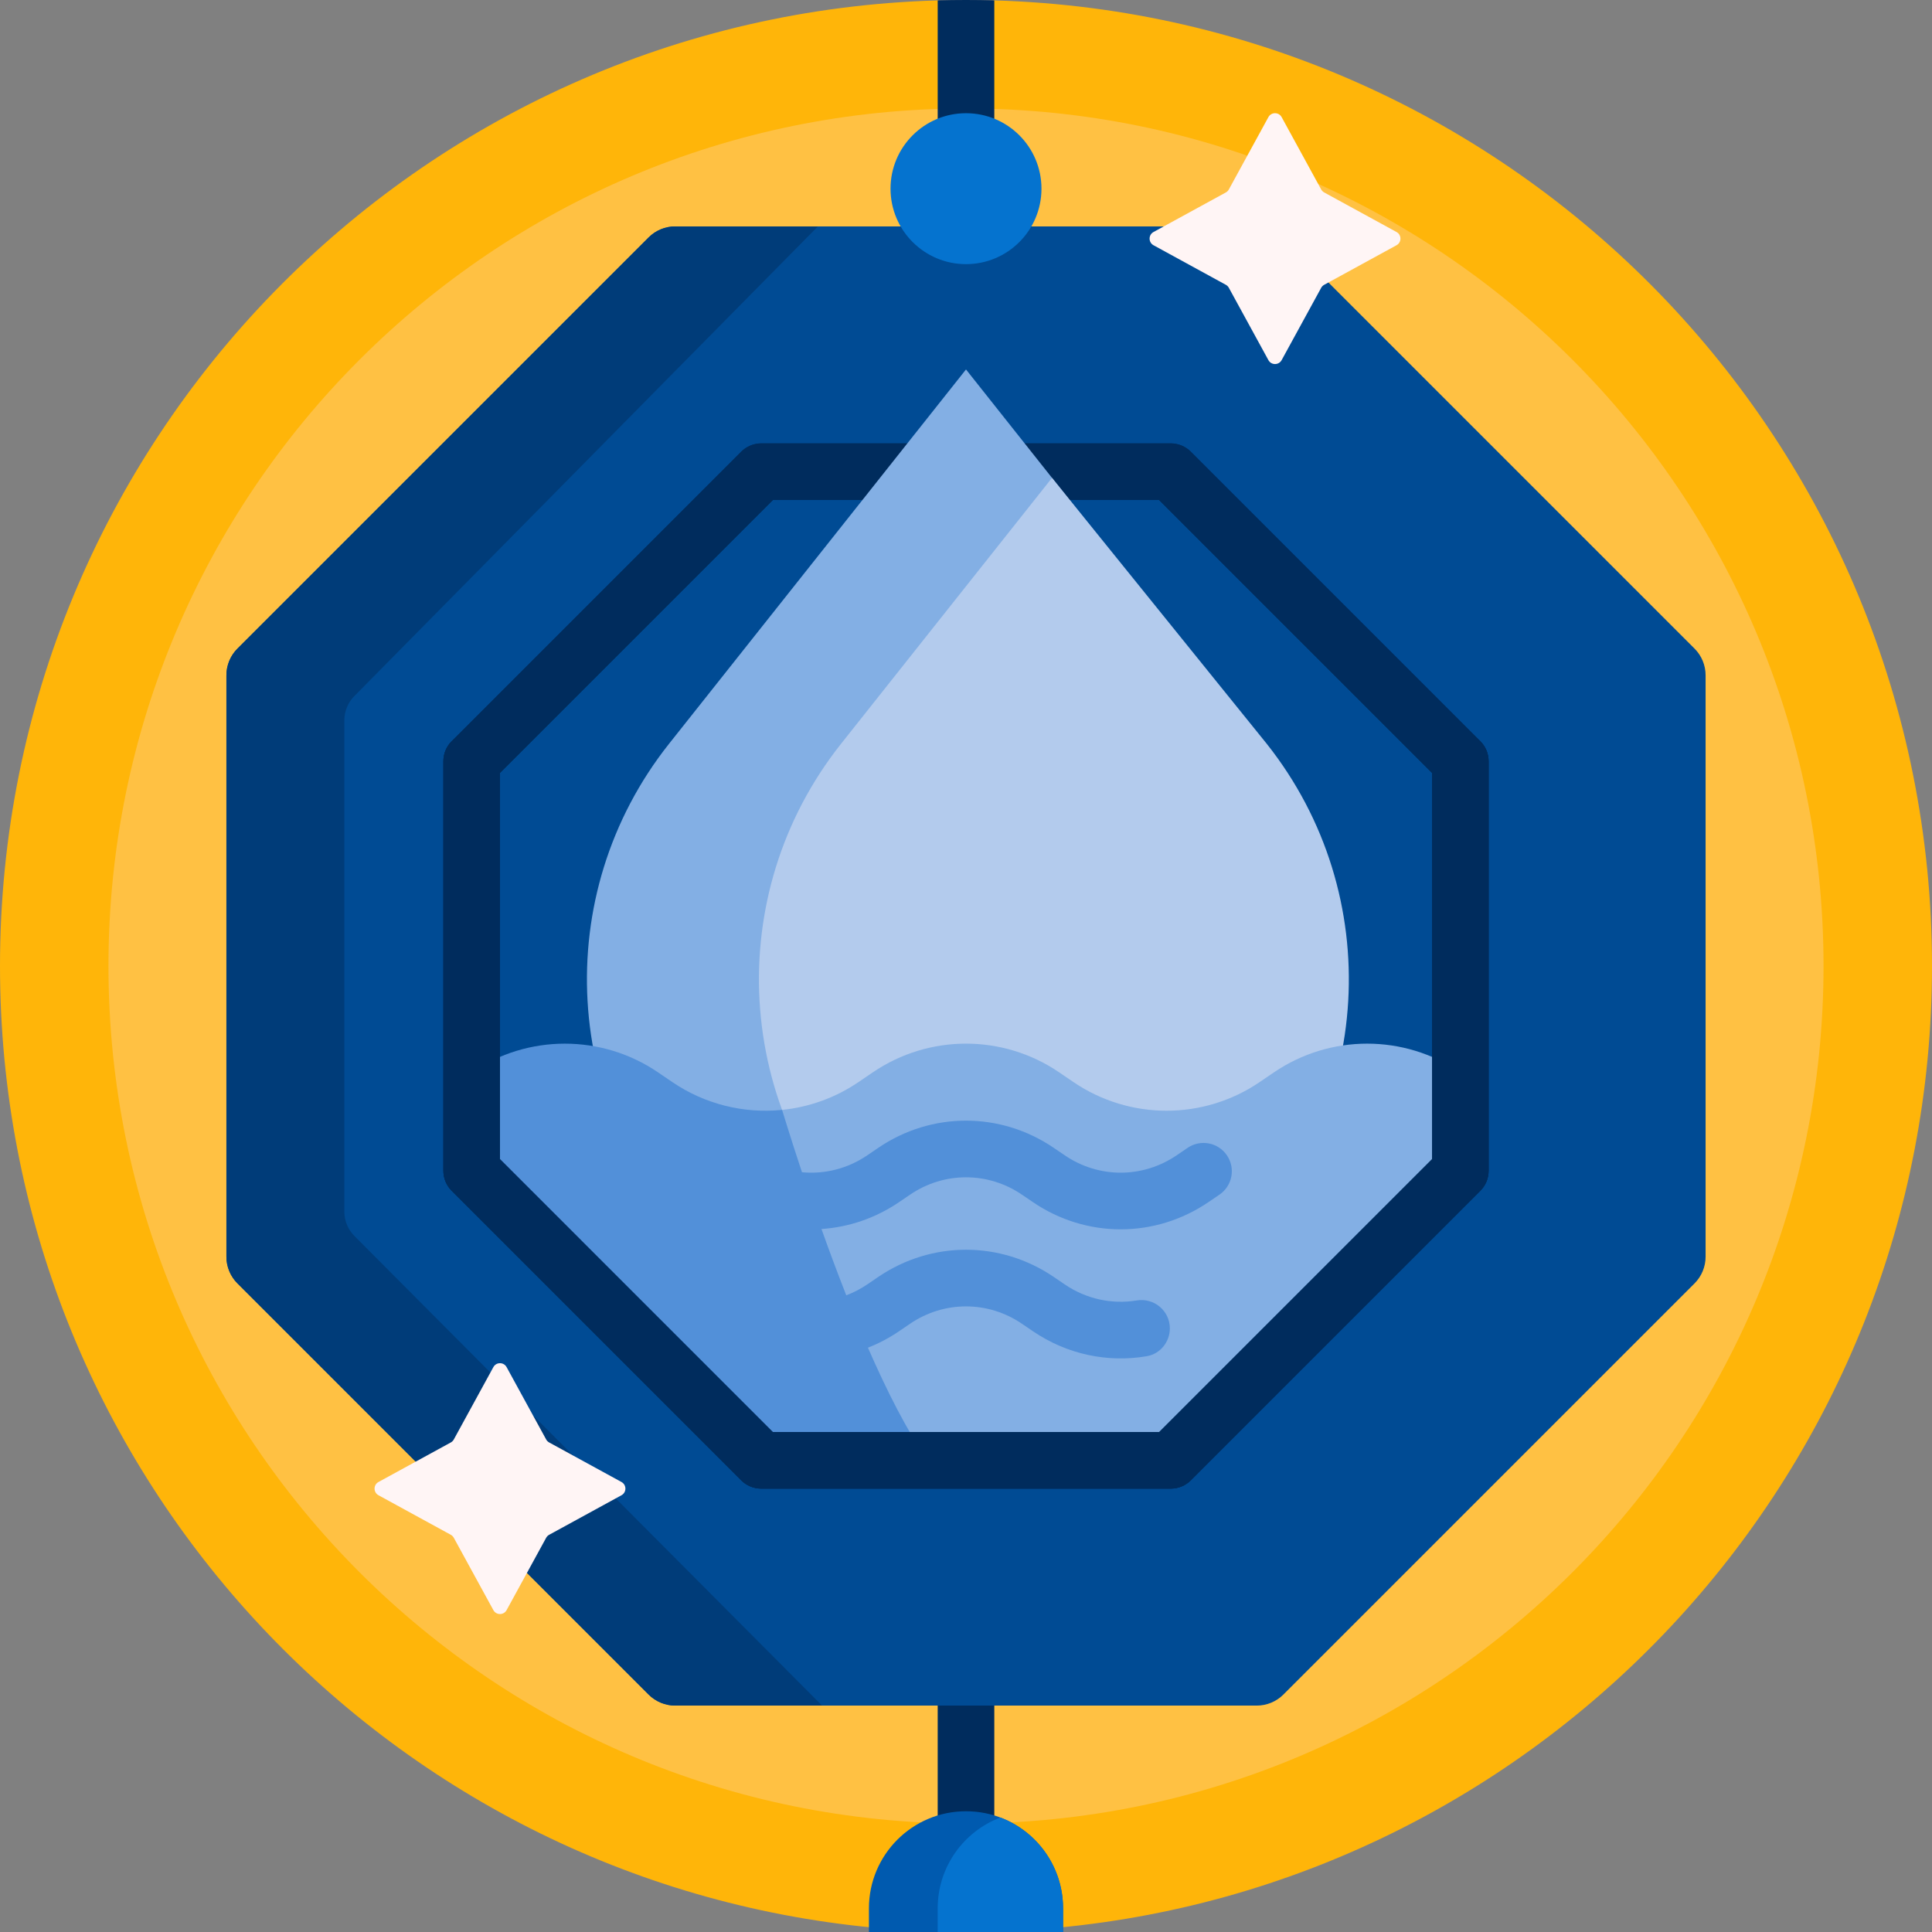 <svg id="Capa_1" enable-background="new 0 0 512 512" height="512" viewBox="0 0 512 512" width="512" xmlns="http://www.w3.org/2000/svg"><rect x="0" y="0" width="512" height="512" fill="#808080" stroke="none"/><g><path d="m512 256c0 133.206-101.739 242.651-231.751 254.866-7.982.75-16.071-22.632-24.249-22.632-8.228 0-16.366 23.378-24.396 22.619-129.942-12.285-231.604-121.697-231.604-254.853 0-138.876 110.584-251.924 248.5-255.892 2.491-.072 4.991 7.488 7.5 7.488s5.009-7.56 7.5-7.488c137.916 3.968 248.5 117.016 248.5 255.892z" fill="#ffb509"/><path d="m483.255 256c0 125.51-101.746 227.255-227.255 227.255s-227.255-101.745-227.255-227.255 101.745-227.255 227.255-227.255 227.255 101.745 227.255 227.255z" fill="#ffc143"/><path d="m263.5.108v485.647c0 4.143-3.358 7.5-7.5 7.5s-7.5-3.357-7.5-7.5v-485.647c2.491-.072 4.991-.108 7.5-.108s5.009.036 7.5.108z" fill="#002c5d"/><path d="m452 178.956v154.088c0 2.652-1.054 5.195-2.929 7.071l-108.956 108.956c-1.875 1.875-4.419 2.929-7.071 2.929h-154.088c-2.652 0-5.196-1.054-7.071-2.929l-108.956-108.956c-1.875-1.875-2.929-4.419-2.929-7.071v-154.088c0-2.652 1.054-5.195 2.929-7.071l108.956-108.956c1.875-1.875 4.419-2.929 7.071-2.929h154.087c2.652 0 5.196 1.054 7.071 2.929l108.956 108.957c1.876 1.875 2.93 4.418 2.93 7.07z" fill="#004b94"/><path d="m217.86 452h-38.904c-2.652 0-5.196-1.054-7.071-2.929l-108.956-108.956c-1.875-1.875-2.929-4.419-2.929-7.071v-154.088c0-2.652 1.054-5.195 2.929-7.071l108.956-108.956c1.875-1.875 4.419-2.929 7.071-2.929h37.797l-122.832 124.455c-1.707 1.707-2.665 4.021-2.665 6.434v130.222c0 2.413.959 4.728 2.665 6.434z" fill="#003c79"/><path d="m392.303 196.435-76.738-76.738c-1.406-1.406-3.314-2.196-5.303-2.196h-108.524c-1.989 0-3.897.79-5.303 2.196l-76.738 76.738c-1.407 1.407-2.197 3.314-2.197 5.304v108.523c0 1.989.79 3.896 2.197 5.304l76.738 76.738c1.406 1.406 3.314 2.196 5.303 2.196h108.524c1.989 0 3.897-.79 5.303-2.196l76.738-76.738c1.407-1.407 2.197-3.314 2.197-5.304v-108.524c0-1.989-.79-3.896-2.197-5.303zm-12.803 110.72-72.344 72.345h-102.312l-72.344-72.345v-102.31l72.344-72.345h102.312l72.344 72.345z" fill="#002c5d"/><path d="m276 50c0 11.046-8.954 20-20 20s-20-8.954-20-20 8.954-20 20-20 20 8.954 20 20z" fill="#0573cf"/><path d="m281.723 505.724v6.276h-51.447v-6.276c.001-14.207 11.517-25.724 25.724-25.724s25.723 11.517 25.723 25.724z" fill="#005aaf"/><path d="m281.723 505.724v6.276h-33.223v-6.276c0-10.998 6.902-20.384 16.612-24.063 9.709 3.678 16.611 13.065 16.611 24.063z" fill="#0573cf"/><path d="m134.255 362.302 10.482 19.166c.184.336.459.612.795.795l19.166 10.482c1.387.759 1.387 2.751 0 3.509l-19.166 10.482c-.336.184-.611.459-.795.795l-10.482 19.166c-.759 1.387-2.751 1.387-3.509 0l-10.482-19.166c-.184-.336-.459-.612-.795-.795l-19.166-10.482c-1.387-.759-1.387-2.751 0-3.509l19.166-10.482c.336-.184.611-.459.795-.795l10.482-19.166c.758-1.387 2.75-1.387 3.509 0zm205.393-331.262 10.482 19.166c.184.336.459.611.795.795l19.166 10.482c1.387.759 1.387 2.751 0 3.509l-19.166 10.482c-.336.184-.611.459-.795.795l-10.482 19.166c-.759 1.387-2.751 1.387-3.509 0l-10.482-19.166c-.184-.336-.459-.611-.795-.795l-19.166-10.482c-1.387-.759-1.387-2.751 0-3.509l19.166-10.482c.336-.184.611-.459.795-.795l10.482-19.166c.758-1.387 2.751-1.387 3.509 0z" fill="#fff5f5"/><path d="m392.303 196.435-76.738-76.738c-1.406-1.406-3.314-2.196-5.303-2.196h-108.524c-1.989 0-3.897.79-5.303 2.196l-76.738 76.738c-1.407 1.407-2.197 3.314-2.197 5.304v108.523c0 1.989.79 3.896 2.197 5.304l76.738 76.738c1.406 1.406 3.314 2.196 5.303 2.196h108.524c1.989 0 3.897-.79 5.303-2.196l76.738-76.738c1.407-1.407 2.197-3.314 2.197-5.304v-108.524c0-1.989-.79-3.896-2.197-5.303zm-12.803 110.72-72.344 72.345h-102.312l-72.344-72.345v-102.31l72.344-72.345h102.312l72.344 72.345z" fill="#002c5d"/><path d="m327.033 330.577c-39.231 39.23-102.836 39.23-142.066 0-36.084-36.084-39.381-93.489-7.665-133.467l78.698-99.2 78.699 99.201c31.715 39.977 28.418 97.382-7.666 133.466z" fill="#83afe4"/><path d="m335.699 197.11c31.716 39.978 28.419 97.382-7.665 133.467-13.778 13.778-31.562 22.717-49.241 26.817-17.679-4.1-34.463-13.039-48.241-26.817-36.084-36.084-39.381-93.489-7.665-133.467l55.906-70.471z" fill="#b3cbed"/><path d="m387 284.18v26.082l-76.738 76.738h-108.524l-76.738-76.738v-14.666-5.106c14.898-10.138 34.479-8.638 49.377 1.5l3.778 2.571c6.26 4.26 13.347 6.73 20.566 7.41 2.839.267 5.698-7.552 8.535-7.838 7.119-.718 14.1-3.179 20.277-7.382l3.778-2.571c14.898-10.139 34.48-10.139 49.378 0l3.778 2.571c14.898 10.139 34.48 10.139 49.378 0l3.778-2.571c14.898-10.138 34.479-10.138 49.377 0z" fill="#83afe4"/><path d="m323.167 316.592-2.914 1.983c-14.131 9.615-32.391 9.615-46.52 0l-2.914-1.981c-9.003-6.129-20.639-6.128-29.641-.001l-2.914 1.983c-6.28 4.273-13.379 6.648-20.567 7.122 1.992 5.589 4.203 11.553 6.573 17.572 1.932-.726 3.798-1.687 5.555-2.883l2.914-1.983c14.129-9.614 32.389-9.615 46.519.001l2.913 1.981c5.741 3.907 12.553 5.322 19.07 4.246 4.593-.758 8.779 2.742 8.779 7.397 0 3.604-2.548 6.769-6.1 7.378-10.306 1.77-21.101-.437-30.187-6.621l-2.914-1.981c-9.003-6.129-20.639-6.128-29.641-.001l-2.914 1.983c-2.625 1.787-5.394 3.241-8.252 4.363 5 11.456 10.424 22.185 15.839 29.848h-44.115l-76.736-76.736v-26.082c14.898-10.138 34.479-10.138 49.377 0l3.778 2.571c8.722 5.936 19.048 8.396 29.101 7.382.026-.003 1.989 6.614 5.271 16.518 5.967.57 12.076-.922 17.299-4.476l2.914-1.983c14.129-9.614 32.389-9.615 46.519.001l2.913 1.981c9.002 6.127 20.638 6.126 29.641.001l2.912-1.983c3.424-2.331 8.089-1.444 10.42 1.979 2.333 3.424 1.446 8.09-1.978 10.421z" fill="#5290d9"/><path d="m394.5 201.738v108.523c0 1.989-.79 3.896-2.197 5.304l-76.738 76.738c-1.406 1.406-3.314 2.196-5.303 2.196h-108.524c-1.989 0-3.897-.79-5.303-2.196l-76.738-76.738c-1.407-1.407-2.197-3.314-2.197-5.304v-108.523c0-4.143 3.358-7.5 7.5-7.5s7.5 3.357 7.5 7.5v105.417l72.344 72.345h102.312l72.344-72.345v-105.417c0-4.143 3.358-7.5 7.5-7.5s7.5 3.358 7.5 7.5z" fill="#002c5d"/></g></svg>